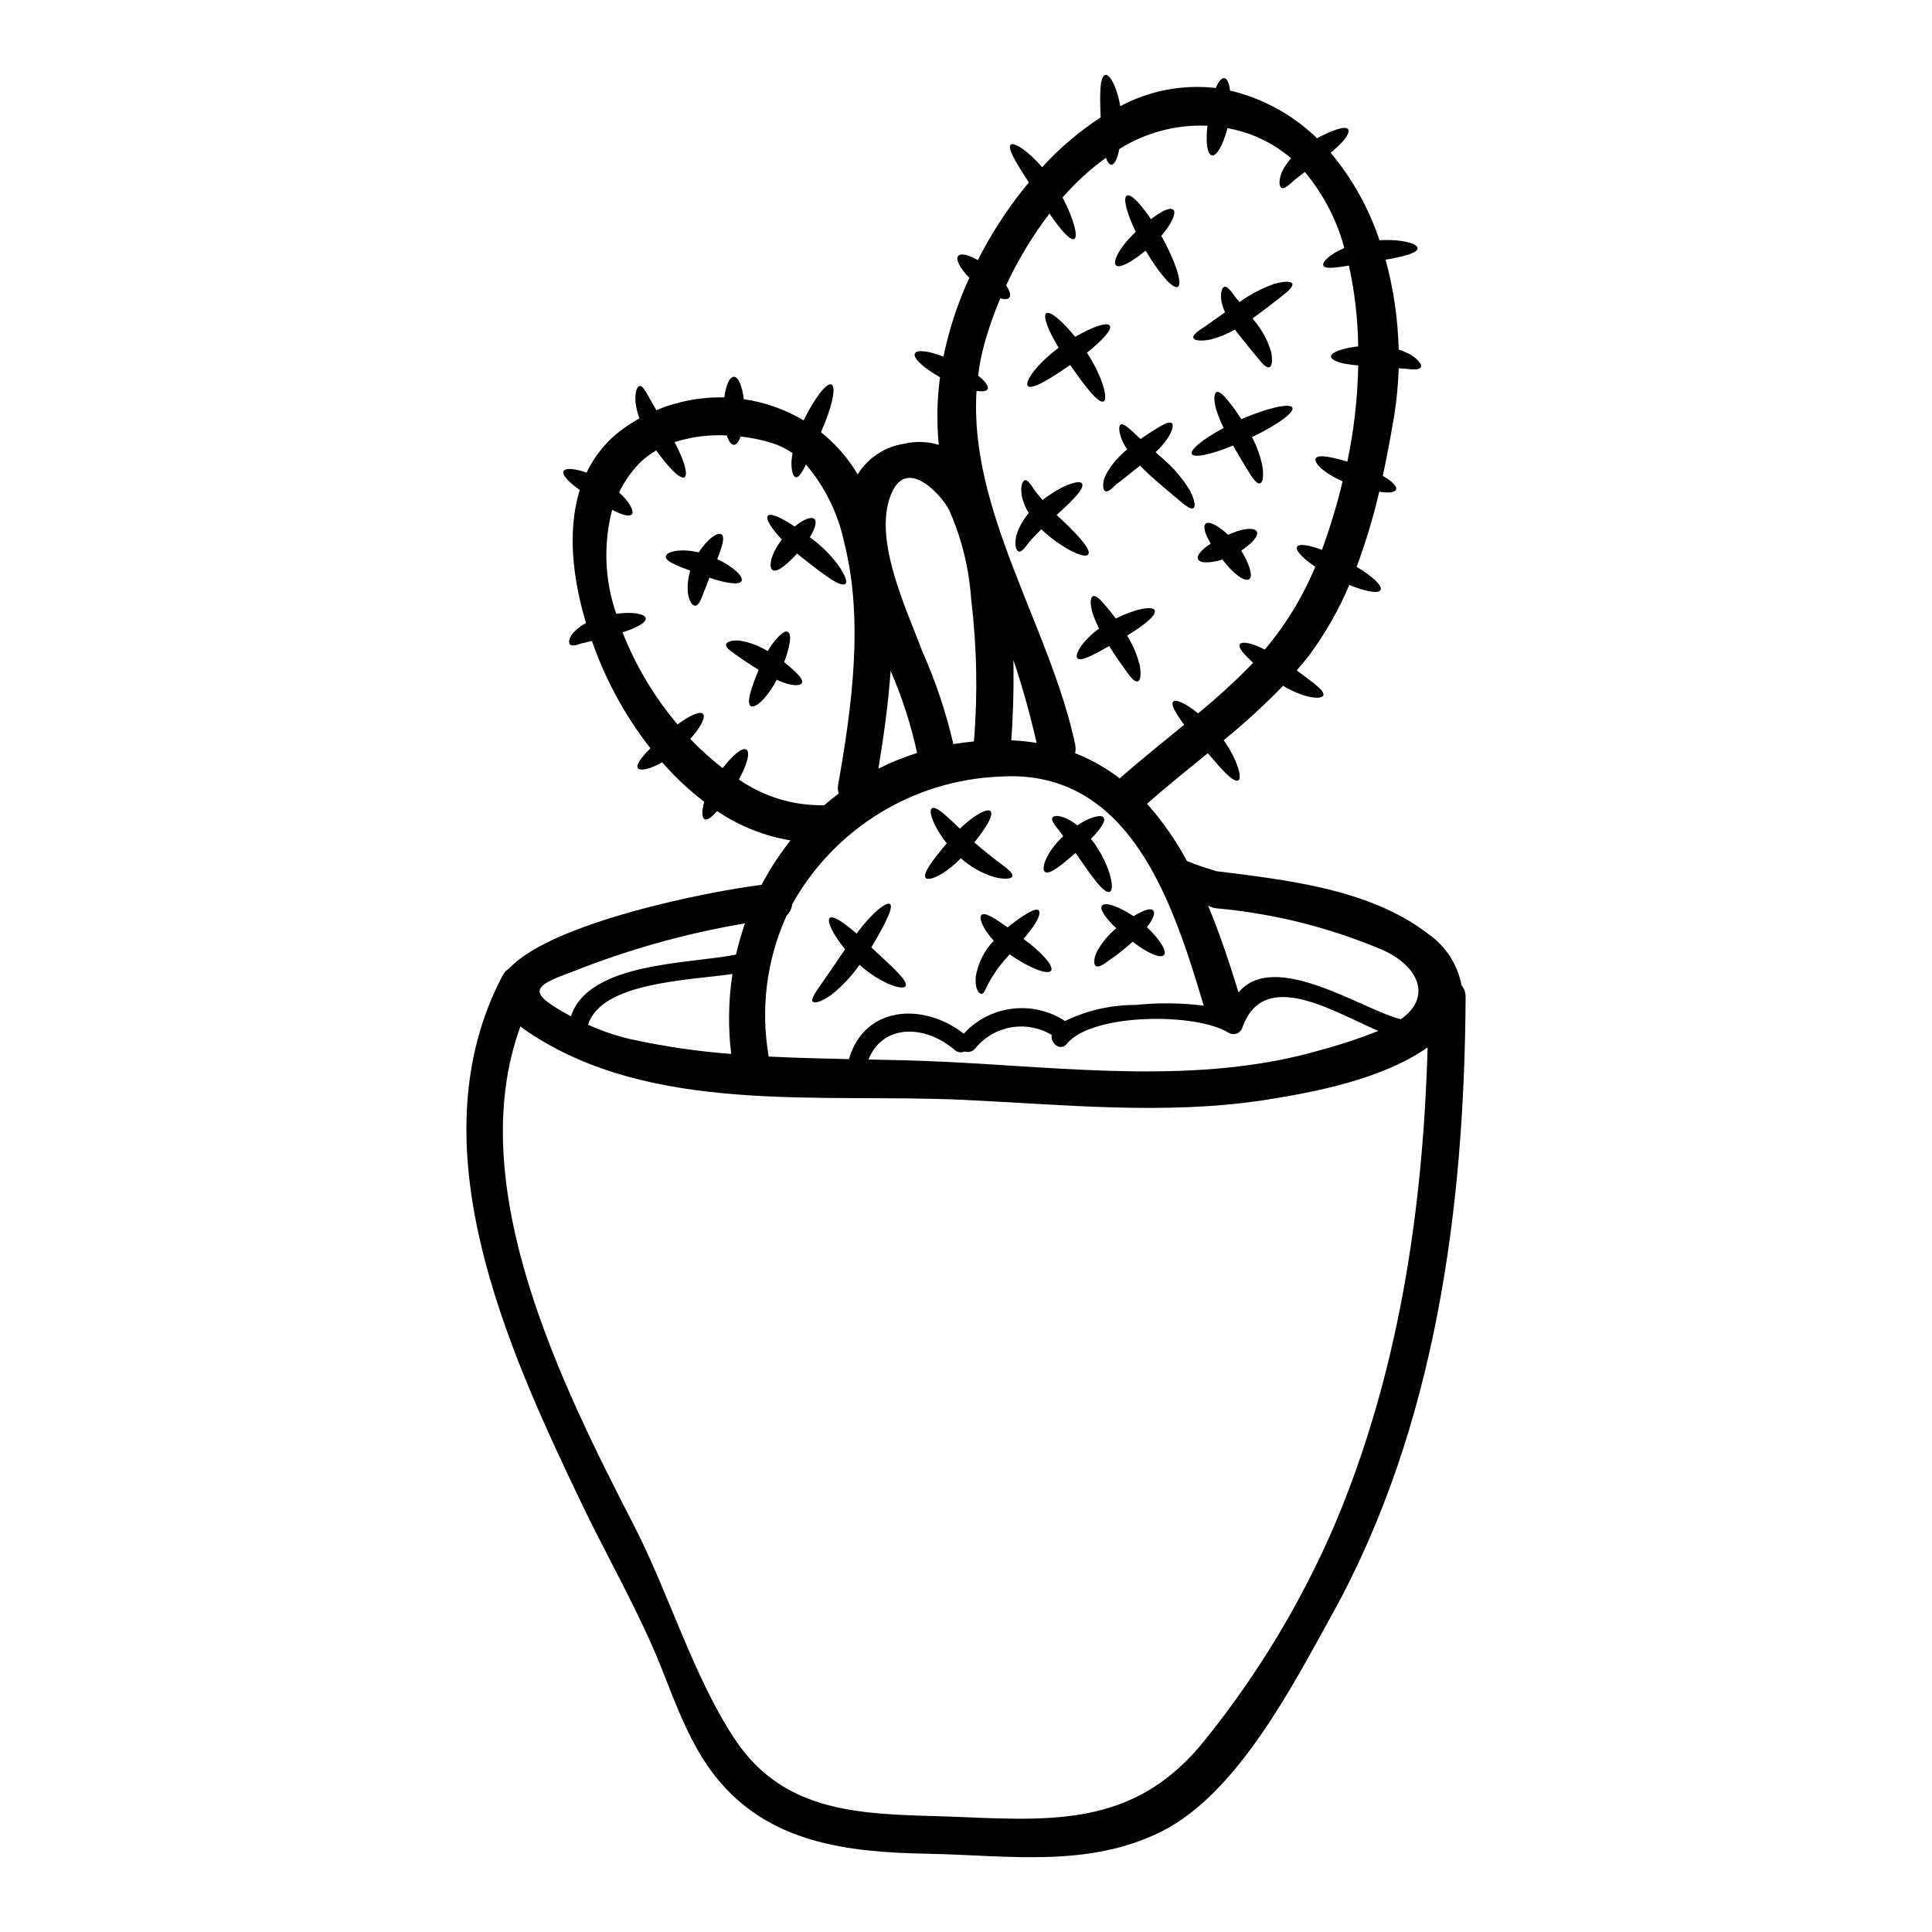 <?xml version="1.0" encoding="UTF-8"?>
<!-- Uploaded to: ICON Repo, www.svgrepo.com, Generator: ICON Repo Mixer Tools -->
<svg fill="#000000" width="800px" height="800px" version="1.1" viewBox="144 144 512 512" xmlns="http://www.w3.org/2000/svg">
 <g>
  <path d="m531.32 405.12c0.73 0.871 1.113 1.98 1.082 3.117-0.297 55.824-7.902 113.95-35.32 163.5-10.363 18.691-25.062 47.488-45.195 57.59-19.547 9.805-40.934 6.328-62.02 5.934-21.32-0.395-42.246-2.754-56.285-20.5-6.656-8.395-10.426-18.988-14.332-28.828-6.004-15.023-14.102-28.863-21.09-43.426-19.809-41.391-44.508-95.445-20.926-140.05v0.004c0.379-0.746 0.957-1.371 1.672-1.805 11.414-12.234 52.867-20.434 66.914-22.168 2.184-4.156 4.754-8.102 7.676-11.777-6.969-1.16-13.605-3.812-19.453-7.773-1.41 1.605-2.625 2.559-3.344 2.133-0.719-0.426-0.789-2.164-0.062-4.594h-0.004c-4.062-3.098-7.801-6.602-11.152-10.461-3.246 1.871-5.805 2.363-6.426 1.539-0.621-0.824 0.953-2.887 3.312-5.246-5.113-6.531-9.379-13.684-12.695-21.285-0.984-2.262-1.938-4.688-2.816-7.184-0.859 0.23-1.609 0.395-2.168 0.559-0.852 0.066-1.668 0.559-2.293 0.621s-1.113 0.031-1.379-0.262l-0.004 0.004c-0.246-0.422-0.27-0.938-0.066-1.379 0.266-0.828 0.754-1.566 1.414-2.133 0.863-0.863 1.859-1.586 2.949-2.133-3.441-11.445-5.082-24.336-1.668-35.258-2.891-2.062-4.789-4.035-4.266-5.016 0.492-0.887 2.922-0.723 6.07 0.426h-0.004c2.211-4.672 5.574-8.699 9.773-11.711 1.363-0.969 2.773-1.867 4.231-2.688-0.508-1.375-0.848-2.809-1.016-4.266-0.227-2.625 0.359-4.133 1.047-4.328 0.789-0.164 1.609 1.379 2.754 3.445 0.496 0.852 1.082 1.871 1.707 2.984l0.004-0.004c5.691-2.387 11.828-3.539 18.004-3.379 0.43-3.211 1.414-5.477 2.559-5.477s2.199 2.461 2.594 5.934v0.004c5.606 0.816 10.996 2.723 15.871 5.609 2.953-6.004 6.07-10 7.344-9.508 1.445 0.555 0.066 6.359-2.754 12.66v-0.004c3.898 3.102 7.195 6.891 9.738 11.172 2.695-4.344 7.152-7.301 12.203-8.102 3.062-0.73 6.262-0.637 9.281 0.262-0.582-5.961-0.473-11.973 0.328-17.906-4.328-2.426-7.219-5.082-6.66-6.297 0.523-1.082 3.641-0.688 7.574 0.824v-0.004c1.477-7.195 3.777-14.195 6.859-20.859-2.43-2.492-3.711-4.852-2.957-5.805 0.688-0.82 2.754-0.297 5.215 1.113 0.395-0.789 0.789-1.574 1.215-2.363h0.004c3.481-6.473 7.598-12.582 12.297-18.234-3.309-5.055-5.836-9.188-4.785-10.035 0.852-0.656 4.43 1.508 8.297 6.004v-0.004c4.594-5.031 9.805-9.461 15.512-13.188-0.223-6.004-0.293-10.793 1.215-11.25 1.113-0.395 3.148 3.148 3.969 8.266v0.004c7.754-4.141 16.586-5.824 25.32-4.824 0.723-1.668 1.508-2.688 2.262-2.621 0.754 0.066 1.316 1.348 1.539 3.344 0.496 0.098 0.984 0.195 1.445 0.328 8.121 2.188 15.551 6.41 21.586 12.27 1.387-0.754 2.82-1.426 4.293-2.004 2-0.75 3.445-1.016 3.938-0.395 0.457 0.559-0.195 1.969-1.77 3.641h-0.004c-0.891 0.93-1.844 1.793-2.852 2.59 5.742 6.844 10.137 14.715 12.953 23.191 5.84-0.328 10.137 0.887 10.105 2.133-0.031 1.246-3.641 2.227-8.492 3.016h-0.004c2.125 7.777 3.293 15.785 3.477 23.844 1.145 0.336 2.246 0.809 3.277 1.414 2.102 1.344 2.953 2.688 2.59 3.277-0.426 0.688-1.902 0.621-3.902 0.395-0.59-0.066-1.277-0.098-1.969-0.164h0.004c-0.125 4.207-0.516 8.406-1.184 12.562-0.887 5.277-1.871 10.629-3.019 15.973 2.43 1.41 3.871 2.816 3.512 3.641-0.363 0.824-2.066 0.918-4.465 0.555h0.004c-1.562 6.758-3.562 13.406-5.988 19.902 4.262 2.59 6.988 5.117 6.328 6.168-0.59 1.016-4 0.395-8.266-1.348-2.856 6.715-6.5 13.066-10.855 18.926-0.984 1.277-2.035 2.496-3.086 3.707 1.707 1.246 3.215 2.394 4.434 3.344 1.77 1.379 2.887 2.523 2.621 3.246s-1.871 0.887-4.359 0.266h-0.004c-2.219-0.625-4.34-1.566-6.297-2.789-4.953 5.121-10.211 9.938-15.742 14.434 3.703 5.246 4.984 10.168 3.832 10.66-1.273 0.59-4.231-2.723-8.035-7.219-5.441 4.441-10.953 8.824-16.113 13.414 4.106 4.621 7.648 9.707 10.566 15.152 1.113 0.461 2.332 0.953 3.738 1.414 1.41 0.461 2.754 0.887 4 1.277 18.629 2.328 40.836 4.723 56.285 16.691 4.578 3.207 7.719 8.074 8.754 13.566zm-33.68 143.11c17.02-40.18 23.445-83.34 24.695-126.66-11.938 8.363-29.582 11.84-43.328 13.973-26.27 4-53.23 1.18-79.598-0.066-38.016-1.805-83.18 4.164-116.11-18.434-0.523-0.363-0.922-0.688-1.379-1.051-15.512 42.406 11.188 95.512 30.105 132.31 9.25 17.973 15.613 39.754 26.602 56.445 14.234 21.613 37.32 19.809 60.281 20.789 26.141 1.148 46.773 1.738 64.516-20.531 13.914-17.293 25.422-36.391 34.219-56.77zm17.574-134.11c8.332-5.805 4.824-14.035-4.785-18.367h-0.004c-14.059-5.957-28.965-9.688-44.176-11.051-0.742-0.086-1.461-0.332-2.098-0.723 3.082 7.379 5.672 15.219 8.07 23.027 9.445-11.414 32.832 4.527 42.801 7.051 0.059-0.004 0.129 0.062 0.191 0.062zm-11.281-178.32c-0.09-7.207-0.914-14.383-2.457-21.422-3.644 0.621-6.469 0.984-6.793-0.066-0.297-0.918 1.738-2.949 5.578-4.59-1.977-7.394-5.547-14.27-10.465-20.141-1.117 0.824-2.066 1.574-2.785 2.168-1.543 1.375-2.691 2.457-3.414 2.031-0.59-0.363-0.789-1.801 0.031-4.004l0.004 0.004c0.625-1.41 1.477-2.703 2.523-3.836-4.805-4.113-10.625-6.867-16.855-7.969-1.148 4.359-2.859 7.477-4.133 7.215-1.273-0.266-1.672-3.574-1.18-7.871h-0.004c-8.227-0.359-16.371 1.793-23.352 6.168-0.52 2.555-1.273 4.164-2.098 4.164-0.555 0-1.051-0.688-1.441-1.84-4.223 3.059-8.086 6.594-11.508 10.527 3.016 5.738 4.168 10.43 3.117 10.988-1.051 0.559-3.609-2.363-6.594-6.723v0.004c-4.5 5.906-8.348 12.285-11.48 19.016 0.984 1.445 1.348 2.656 0.824 3.281-0.363 0.457-1.246 0.492-2.363 0.16v0.004c-1.609 3.793-2.981 7.684-4.102 11.648-0.824 2.887-1.418 5.836-1.77 8.82 1.84 1.477 2.856 2.785 2.527 3.574-0.297 0.59-1.379 0.723-2.953 0.492-2.035 31.949 19.547 62.613 26.141 93.703 0.156 0.758 0.145 1.543-0.031 2.293 4.242 1.664 8.227 3.914 11.836 6.691 5.512-4.883 11.348-9.508 17.086-14.234-2.293-3.051-3.637-5.445-2.887-6.164 0.688-0.656 3.344 0.523 6.559 3.148l0.004 0.004c5.121-4.176 9.992-8.645 14.598-13.383-0.496-0.43-0.922-0.887-1.316-1.281-1.672-1.637-2.656-2.984-2.227-3.637 0.43-0.652 2-0.527 4.262 0.328v-0.004c0.809 0.32 1.598 0.68 2.363 1.082 5.559-6.582 10.074-13.984 13.383-21.941-3.34-2.262-5.344-4.359-4.816-5.312 0.457-0.887 3.113-0.488 6.59 0.824l-0.004-0.004c2.176-5.945 4.004-12.016 5.481-18.172-4.883-2.098-7.641-4.852-7.148-6.004 0.492-1.211 4.066-0.492 8.395 0.789 1.762-8.387 2.727-16.918 2.887-25.484-1.211-0.09-2.418-0.242-3.609-0.461-2.227-0.461-3.574-1.148-3.606-1.902-0.031-0.75 1.379-1.477 3.543-2.035 1.203-0.301 2.426-0.516 3.66-0.648zm-9.902 186.46c5.176-1.383 10.27-3.07 15.25-5.051-11.645-4.957-30.34-16.926-36.016-0.953-0.211 0.73-0.746 1.32-1.445 1.609-0.703 0.285-1.5 0.238-2.164-0.133-8.395-5.379-36.238-5.344-42.93 2.887-1.707 2.098-4.43-0.129-4.004-2.332h0.004c-3.227-1.945-7.043-2.664-10.754-2.027-3.707 0.641-7.066 2.594-9.453 5.508-0.672 0.883-1.832 1.238-2.887 0.883-0.875 0.41-1.906 0.254-2.621-0.391-7.738-6.691-19.023-7.055-22.859 2.523 6.625 0.129 13.219 0.266 19.809 0.59 32.898 1.543 67.926 6.266 100.07-3.113zm-31.191-11.777h-0.004c0.059 0.008 0.113 0.02 0.168 0.035-8.07-26.992-19.418-62.91-53.988-60.715-22.992 0.914-43.852 13.727-55.066 33.82-0.133 1.16-0.664 2.238-1.504 3.051-5.301 11.68-6.945 24.688-4.727 37.32 7.086 0.363 14.168 0.527 21.254 0.688 4.098-14.199 19.742-15.086 30.438-6.754 3.348-3.652 7.887-5.992 12.801-6.606 4.914-0.613 9.887 0.543 14.027 3.262 5.824-2.828 12.219-4.285 18.695-4.262 5.953-0.621 11.961-0.566 17.902 0.16zm-50.84-70.285c2.254 0.09 4.496 0.32 6.723 0.688-1.703-7.441-3.734-14.762-6.164-21.977 0.16 8.762-0.195 16.469-0.559 21.289zm-9.906 0.297v-0.004c1.043-12.52 0.801-25.113-0.723-37.582-0.535-8.25-2.535-16.336-5.902-23.883-2.156-3.996-10.723-13.414-14.891-4.973-5.867 11.91 3.707 31.359 7.871 42.641v-0.004c3.519 7.887 6.262 16.09 8.199 24.504 1.809-0.309 3.609-0.535 5.445-0.703zm-15.051 3.051v-0.004c-1.617-7.461-3.969-14.746-7.019-21.746-0.625 8.855-1.871 17.613-3.246 25.91 3.301-1.664 6.734-3.055 10.266-4.164zm-20.93 8.441c3.613-20.469 6.824-43.59 1.641-64.059-1.586-7.688-5.082-14.848-10.164-20.828-1.051 2.133-1.934 3.543-2.688 3.379-0.754-0.164-1.215-1.703-1.148-4.195h-0.004c0.039-0.742 0.137-1.477 0.297-2.199-1.723-1.188-3.613-2.102-5.609-2.723-2.664-0.816-5.398-1.375-8.168-1.672-0.492 1.348-1.113 2.195-1.77 2.195-0.75 0-1.41-0.984-1.902-2.492-4.684-0.242-9.371 0.355-13.84 1.773 0.852 1.566 1.594 3.188 2.227 4.852 0.887 2.43 1.051 4.102 0.395 4.461s-2.035-0.59-3.703-2.394c-1.355-1.492-2.617-3.07-3.773-4.723-1.668 0.965-3.203 2.144-4.559 3.512-2.144 2.246-3.926 4.812-5.281 7.609 2.789 2.559 4.137 5.117 3.348 5.836-0.723 0.723-2.66 0.098-5.184-1.211-2.379 9.086-2 18.676 1.082 27.551 4.359-0.586 7.543 0 7.805 1.148 0.266 1.148-2.43 2.59-6.133 3.769 3.488 8.879 8.41 17.121 14.566 24.406 3.211-2.363 5.969-3.641 6.754-2.785 0.789 0.855-0.621 3.543-3.379 6.625v-0.004c2.66 2.797 5.535 5.383 8.594 7.738 2.656-3.441 5.148-5.543 6.266-4.918 1.117 0.625 0.195 4.035-1.969 7.934v0.004c6.469 4.488 14.168 6.871 22.043 6.82 0.195 0 0.363 0.031 0.527 0.031 1.242-1.078 2.523-2.129 3.867-3.113-0.211-0.758-0.258-1.551-0.137-2.328zm-27.055 44.984c0.637-2.797 1.426-5.555 2.359-8.266-15.836 2.668-31.34 7.035-46.242 13.02-10.824 3.871-10.988 5.547 0.129 11.609 4.688-14.43 31.582-13.871 43.754-16.363zm-1.277 26.336h-0.004c-0.859-7.047-0.75-14.176 0.328-21.188-11.645 1.707-34.793 2.164-38.242 13.449 3.633 1.66 7.422 2.945 11.316 3.836 8.762 1.918 17.652 3.223 26.598 3.902z"/>
  <path d="m486.48 252.03c0.625 1.277-4.098 4.656-10.691 7.805 1.309 2.465 2.25 5.106 2.789 7.84 0.363 2.625 0.031 4.262-0.688 4.43-0.789 0.16-1.801-1.113-2.988-3.082-1.145-1.805-2.555-4.199-4.129-6.953-5.773 2.394-10.398 3.383-10.922 2.231-0.523-1.148 3.047-4.004 8.43-6.887-0.824-1.637-1.504-3.336-2.035-5.086-0.625-2.461-0.527-4.098 0.16-4.43s1.906 0.855 3.414 2.754c0.922 1.148 2.004 2.656 3.148 4.43 6.953-2.984 12.887-4.359 13.512-3.051z"/>
  <path d="m486.48 219.23c0.266 0.723-1.051 1.938-3.117 3.512-1.867 1.477-4.426 3.477-7.441 5.641 0.195 0.23 0.359 0.426 0.559 0.688 1.961 2.379 3.445 5.121 4.359 8.066 0.527 2.461 0.195 4.07-0.523 4.199-0.754 0.195-1.77-0.922-3.019-2.496-1.348-1.605-3.117-3.734-5.215-6.426-0.297-0.359-0.523-0.719-0.789-1.082h0.004c-1.965 1.117-4.055 1.988-6.231 2.59-2.785 0.594-4.559 0.332-4.82-0.359-0.266-0.754 1.211-1.871 3.477-3.312 1.348-0.949 3.051-2.164 4.922-3.508h-0.008c-0.371-0.859-0.676-1.75-0.914-2.656-0.395-2.363 0.031-3.805 0.719-4.07 0.754-0.262 1.738 1.02 2.984 2.789 0.328 0.359 0.656 0.789 1.051 1.242v0.004c2.793-2.008 5.848-3.617 9.086-4.785 2.82-0.82 4.691-0.758 4.918-0.035z"/>
  <path d="m477.04 284.83c0.656 1.016-1.113 3.117-4.098 5.086 2.258 3.703 3.211 6.949 2.066 7.609-1.246 0.719-4.328-1.609-7.055-5.246-3.312 1.016-6.004 1.047-6.465-0.098-0.426-0.984 0.984-2.594 3.383-4.102-1.539-2.523-2.133-4.625-1.348-5.312 0.922-0.754 3.312 0.527 5.934 2.953 3.582-1.648 6.859-2.074 7.582-0.891z"/>
  <path d="m459.29 273.91c1.348 2.559 1.609 4.43 0.953 4.758-0.688 0.395-2.098-0.656-4.004-2.297-1.969-1.641-4.656-3.867-7.672-6.594-0.859-0.789-1.676-1.574-2.43-2.394-2.231 1.77-4.231 3.344-5.738 4.559-0.891 0.492-1.512 1.445-2.102 1.805-0.59 0.426-1.078 0.59-1.41 0.395-0.332-0.195-0.527-0.625-0.527-1.348h0.004c-0.031-1 0.191-1.996 0.656-2.883 1.414-2.644 3.356-4.969 5.707-6.824-0.426-0.621-0.789-1.242-1.113-1.836-1.148-2.559-1.242-4.328-0.656-4.723 0.688-0.426 2.066 0.754 3.969 2.59 0.43 0.395 0.887 0.789 1.348 1.215 1.672-1.148 3.148-2.133 4.363-2.856 1.867-1.148 3.211-1.805 3.867-1.379 0.586 0.426 0.262 2.066-1.148 4.164v0.004c-0.91 1.297-1.957 2.492-3.113 3.574 0.652 0.621 1.344 1.211 2.062 1.84 2.746 2.359 5.106 5.137 6.984 8.23z"/>
  <path d="m451.78 206.54c3.738 6.691 5.676 12.73 4.359 13.48-1.242 0.754-4.953-3.508-8.527-9.609-3.609 2.953-6.918 4.852-7.871 3.902-0.984-1.047 1.082-4.984 5.246-8.852-2.363-4.988-3.445-8.988-2.394-9.613 1.051-0.621 3.606 2.035 6.426 6.231 2.754-2.098 4.984-3.246 5.902-2.523 0.922 0.723-0.395 3.769-3.18 6.949l0.008 0.004c0 0.02 0.012 0.031 0.031 0.031z"/>
  <path d="m447.94 389.68c3.512 3.379 5.481 6.562 4.496 7.445-0.984 0.949-4.527-0.621-8.266-3.578-0.262 0.266-0.555 0.496-0.852 0.754v0.004c-1.754 1.543-3.606 2.981-5.535 4.297-1.508 1.113-2.719 1.871-3.379 1.41-0.559-0.426-0.625-1.77 0.227-3.703l0.004-0.004c1.277-2.394 3.016-4.512 5.117-6.234 0.031-0.031 0.062-0.031 0.098-0.062-2.856-2.625-4.496-5.055-3.805-6.004 0.824-1.051 4.363 0.16 8.363 2.785 0.559-0.328 1.113-0.656 1.609-0.887 1.699-0.887 3.016-1.211 3.574-0.656s0.16 1.871-0.984 3.574c-0.199 0.27-0.434 0.547-0.668 0.859z"/>
  <path d="m450.01 305.72c0.559 1.246-2.723 3.938-7.312 6.723 1.516 2.426 2.644 5.07 3.348 7.84 0.457 2.492 0.16 4.133-0.559 4.297-0.789 0.191-1.77-0.953-3.051-2.754-1.211-1.676-2.82-3.938-4.492-6.629-4.133 2.363-7.644 4.262-8.461 3.215-0.719-0.953 1.211-4.465 5.769-7.84v0.004c-0.703-1.398-1.297-2.844-1.773-4.332-0.621-2.332-0.555-3.871 0.129-4.231 0.684-0.359 1.906 0.719 3.383 2.523 0.789 0.887 1.703 2.035 2.691 3.379 5.246-2.621 9.738-3.406 10.328-2.195z"/>
  <path d="m434.2 367.74c4.168 6.164 5.25 12 3.906 12.594-1.445 0.656-4.754-4-8.43-9.41-0.223-0.297-0.426-0.59-0.652-0.887-3.578 3.148-7.019 5.973-8.137 4.984-1.016-0.949 0.395-5.18 4.887-9.445-0.332-0.43-0.621-0.855-0.918-1.246-1.379-1.703-2.394-3.019-1.938-3.672s1.969-0.594 4.199 0.492v-0.004c0.84 0.445 1.629 0.973 2.363 1.574 3.41-2.199 6.328-2.988 6.988-2.066 0.656 0.922-0.855 3.148-3.383 5.672 0.398 0.449 0.77 0.922 1.113 1.414z"/>
  <path d="m438.1 230.29c0.688 1.016-1.969 3.938-6.066 7.18 4.164 6.297 5.703 12.367 4.43 12.926-1.41 0.59-4.82-3.867-8.855-9.676-5.41 3.769-10.301 6.723-11.25 5.543-0.855-1.082 2.293-5.707 8.199-10.105-2.82-4.656-4.262-8.461-3.277-9.152 0.984-0.688 4.16 1.969 7.641 6.266 4.688-2.719 8.492-4 9.18-2.981z"/>
  <path d="m424.07 280.53c5.051 4.625 9.379 9.219 8.297 10.43-0.492 0.59-2.066 0.23-4.262-0.852v0.004c-2.875-1.492-5.523-3.379-7.871-5.609-0.082-0.094-0.168-0.184-0.266-0.262-1.211 1.211-2.227 2.293-2.988 3.117-1.309 1.738-2.289 3.082-3.047 2.785-0.688-0.266-1.113-1.734-0.621-4.164 0.676-2.211 1.805-4.254 3.312-6.004-0.84-1.344-1.449-2.82-1.805-4.363-0.461-2.59 0.062-4.098 0.75-4.328 0.754-0.266 1.672 1.242 2.957 3.113 0.457 0.59 1.082 1.316 1.77 2.098 5.117-3.938 9.641-5.406 10.426-4.394 0.887 1.148-2.461 4.625-6.723 8.363 0.035 0.035 0.07 0.035 0.07 0.066z"/>
  <path d="m415.24 392.83c4.82 3.481 8.168 7.281 7.281 8.43-0.887 1.148-5.641-0.656-10.953-4.328-2.012 2.098-3.762 4.434-5.215 6.949-1.02 1.707-1.477 3.543-2.262 3.512-0.688-0.031-1.77-1.348-1.508-4.527 0.57-3.602 2.242-6.941 4.785-9.559-2.984-3.211-4-6.07-3.277-6.82 0.82-0.918 3.609 0.918 6.953 3.277 1.285-1.07 2.633-2.066 4.035-2.984 2.098-1.379 3.574-2.035 4.164-1.543 0.59 0.492 0.062 2.164-1.445 4.328-0.688 0.984-1.574 2.117-2.559 3.266z"/>
  <path d="m409.24 372.92c1.969 1.41 3.25 2.559 3.051 3.312-0.227 0.688-2 0.887-4.723 0.227l-0.004 0.004c-3.305-1-6.352-2.715-8.922-5.019-4.297 4.398-8.461 6.168-9.316 5.215-0.984-1.082 2.004-4.883 5.578-9.184v0.004c-1.191-1.477-2.227-3.066-3.086-4.758-1.18-2.398-1.473-4.07-0.852-4.527 0.621-0.457 2.098 0.492 4 2.227 1.02 0.887 2.164 1.969 3.414 3.18 3.738-3.637 7.445-5.574 8.137-4.59 0.82 1.047-1.113 4.231-4.297 8.23 2.625 2.367 5.117 4.234 7.019 5.68z"/>
  <path d="m375.07 395.22c5.18 4.887 9.641 8.629 8.918 10.105-0.559 1.246-6.594-0.59-12.203-5.641h0.004c-2.102 2.996-4.621 5.684-7.477 7.969-2.559 1.801-4.426 2.328-4.922 1.801-0.555-0.625 0.59-2.293 2.266-4.691 1.676-2.398 3.867-5.606 6.297-9.184-3.316-4.066-4.887-7.477-4.07-8.297 0.852-0.754 3.672 1.113 7.117 4.133v0.004c1.332-1.809 2.789-3.519 4.367-5.117 2.195-2.164 3.969-3.18 4.523-2.688 0.555 0.492-0.031 2.363-1.379 4.984-0.887 1.801-2.129 4.035-3.606 6.465z"/>
  <path d="m359.78 287.25c6.106 4.785 9.414 10.691 8.234 11.477-1.348 0.984-5.902-2.59-11.711-7.148-0.359-0.297-0.719-0.594-1.047-0.887-2.66 2.856-5.348 5.211-6.531 4.359-1.113-0.789-0.457-4.262 2.492-8.07-2.887-2.984-4.359-5.512-3.734-6.297 0.719-0.82 3.543 0.492 7.117 2.856 2.293-1.902 4.359-2.719 5.215-2 0.754 0.656 0.195 2.59-1.215 4.82z"/>
  <path d="m354.5 321.79c1.477 1.348 2.328 2.496 2.031 3.184s-1.801 0.82-3.938 0.227v0.004c-0.949-0.281-1.871-0.645-2.754-1.082-2.559 4.984-5.707 7.641-6.852 7.019-1.277-0.688 0.098-4.922 2.066-9.613-2.492-1.539-4.625-2.984-6.004-4-1.641-1.117-2.856-2.035-2.625-2.785 0.23-0.688 1.543-1.18 3.738-0.953 2.578 0.453 5.051 1.387 7.285 2.754 2.098-3.512 4.426-5.676 5.375-5.086 1.082 0.688 0.523 3.871-1.016 8.039 0.941 0.711 1.84 1.477 2.691 2.293z"/>
  <path d="m334.07 292.15c4.359 2.102 6.984 4.625 6.461 5.805-0.523 1.18-4.199 0.621-8.527-0.852-0.656 1.77-1.25 3.309-1.738 4.461-0.625 1.734-1.246 2.953-2.035 2.953-0.789 0-1.508-1.117-1.902-3.086-0.223-2.086-0.02-4.195 0.59-6.199-3.641-1.344-6.758-2.59-6.465-3.832 0.23-1.18 3.676-2.164 8.727-1.02 2.328-3.641 5.082-5.445 6.035-4.754 0.953 0.688 0.168 3.301-1.145 6.523z"/>
 </g>
</svg>